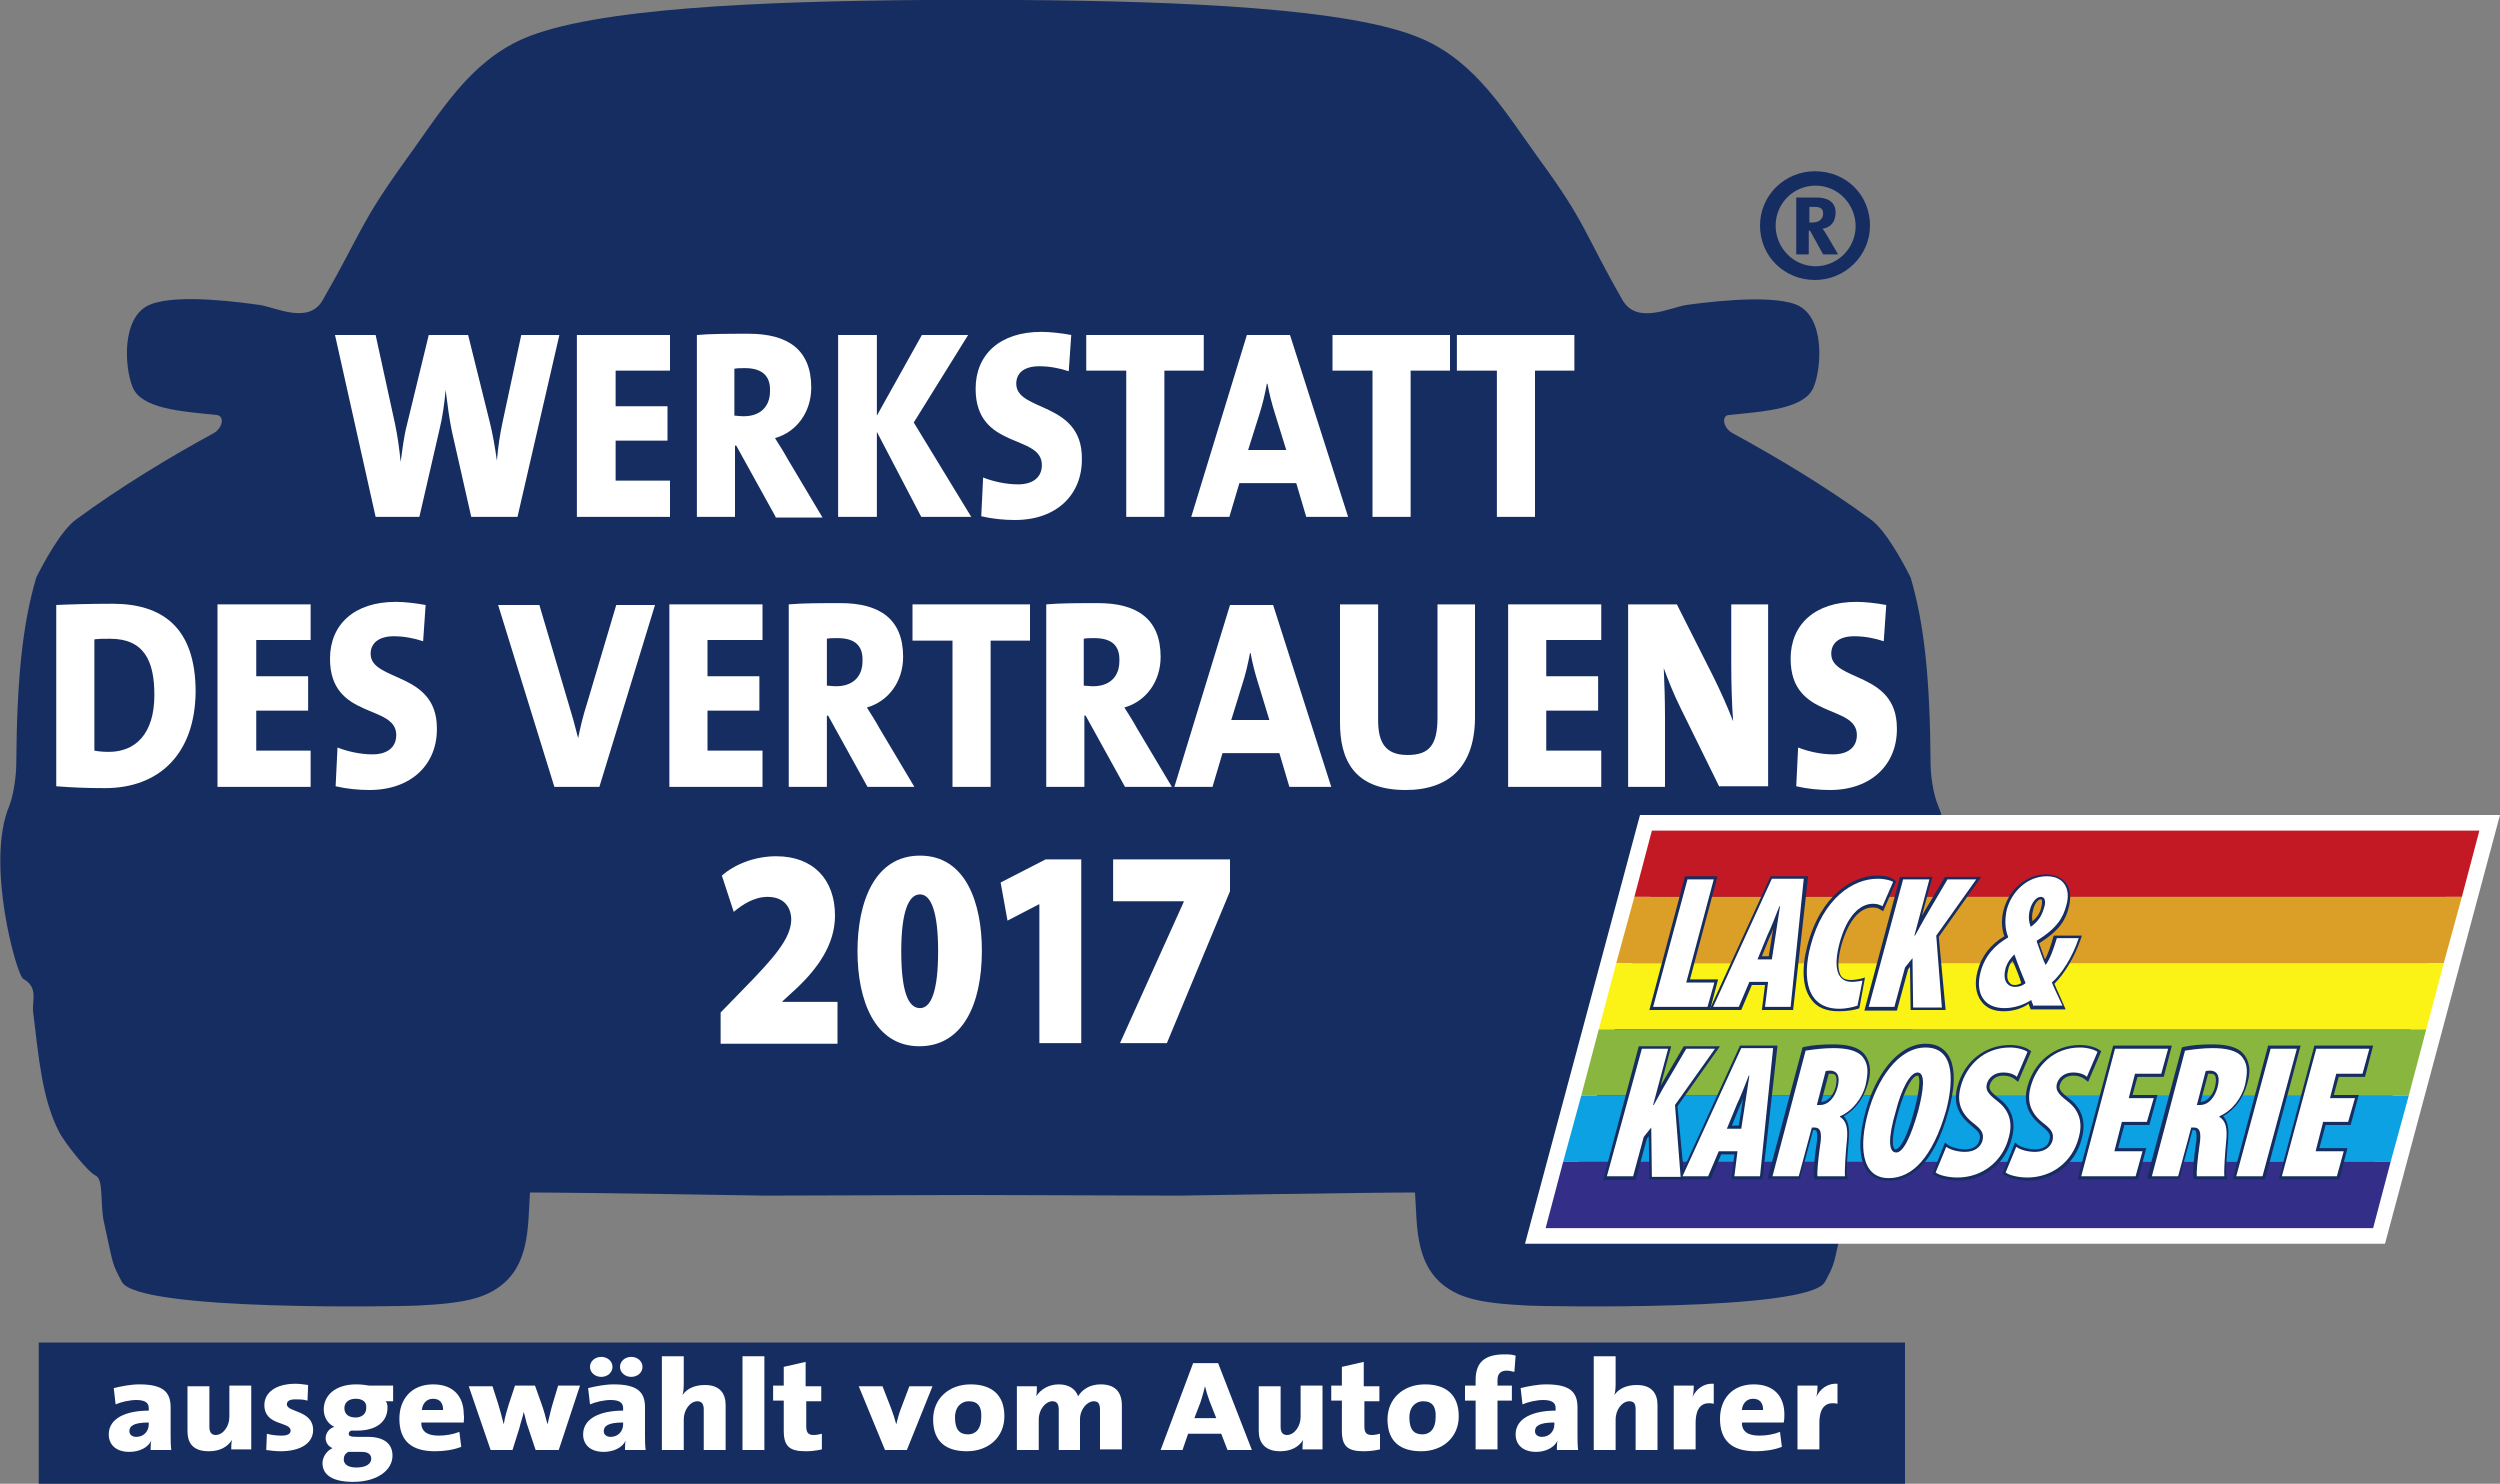 <?xml version="1.0" encoding="utf-8"?>
<!-- Generator: Adobe Illustrator 25.3.1, SVG Export Plug-In . SVG Version: 6.00 Build 0)  -->
<svg version="1.1" id="Ebene_1" xmlns="http://www.w3.org/2000/svg" xmlns:xlink="http://www.w3.org/1999/xlink" x="0px" y="0px"
	 width="40px" height="23.74px" viewBox="0 0 40 23.74" style="enable-background:new 0 0 40 23.74;" xml:space="preserve">
<rect x="0" y="0" width="40" height="23.74" fill="#808080" stroke="none"/>
<style type="text/css">
	.st0{fill:#162D62;}
	.st1{fill:#FFFFFF;}
	.st2{fill:#C31924;}
	.st3{fill:#DB9E27;}
	.st4{fill:#FBF315;}
	.st5{fill:#89B63E;}
	.st6{fill:#0BA1E2;}
	.st7{fill:#332F88;}
</style>
<g>
	<rect x="0.62" y="21.48" class="st0" width="29.86" height="2.26"/>
</g>
<g>
	<g>
		<path class="st0" d="M15.53,0c0.26,0,0.53,0,0.8,0c2.59,0.02,5.3,0.13,6.42,0.62c0.88,0.38,1.35,1.2,1.88,1.93
			c0.76,1.04,0.7,1.15,1.33,2.25c0.23,0.4,0.76,0.12,1.02,0.08c0.22-0.03,1.3-0.18,1.75-0.01c0.47,0.18,0.42,1,0.29,1.32
			c-0.14,0.35-0.76,0.39-1.36,0.45c-0.12,0.01-0.09,0.21,0.06,0.29c0.68,0.37,1.49,0.85,2.21,1.38c0.24,0.17,0.52,0.69,0.64,0.93
			c0.22,0.75,0.31,1.61,0.32,3c0,0.12,0.03,0.44,0.12,0.65c0.39,0.92-0.13,2.72-0.22,2.77c-0.25,0.14-0.14,0.35-0.16,0.53
			c-0.09,0.73-0.14,1.39-0.42,1.93c-0.08,0.15-0.44,0.62-0.59,0.69c-0.13,0.06-0.07,0.43-0.13,0.73c-0.16,0.72-0.12,0.65-0.29,0.97
			c-0.26,0.48-4.56,0.39-4.74,0.38c-0.34-0.02-0.84-0.04-1.16-0.2c-0.68-0.33-0.62-1.06-0.66-1.61c-0.8,0-3.77,0.05-3.77,0.05
			l-3.33-0.01"/>
	</g>
	<g>
		<path class="st0" d="M15.56,0c-0.26,0-0.53,0-0.8,0c-2.58,0.02-5.27,0.13-6.39,0.62C7.5,1,7.03,1.82,6.5,2.55
			C5.75,3.59,5.8,3.69,5.17,4.79C4.95,5.2,4.42,4.92,4.16,4.88C3.94,4.85,2.86,4.69,2.41,4.87c-0.47,0.18-0.42,1-0.29,1.32
			c0.14,0.35,0.76,0.39,1.35,0.45C3.6,6.66,3.56,6.85,3.42,6.93C2.74,7.3,1.94,7.78,1.22,8.31C0.98,8.48,0.7,9,0.58,9.24
			c-0.22,0.75-0.31,1.61-0.32,3c0,0.12-0.03,0.44-0.11,0.65c-0.39,0.92,0.12,2.72,0.22,2.77c0.25,0.14,0.14,0.35,0.16,0.53
			c0.09,0.73,0.14,1.39,0.42,1.93c0.08,0.15,0.44,0.62,0.58,0.69c0.13,0.06,0.07,0.43,0.13,0.73c0.16,0.72,0.12,0.65,0.29,0.97
			c0.26,0.48,4.55,0.39,4.72,0.38c0.34-0.02,0.83-0.04,1.15-0.2c0.68-0.33,0.62-1.06,0.66-1.61c0.8,0,3.76,0.05,3.76,0.05l3.32-0.01
			"/>
	</g>
	<g>
		<path class="st1" d="M8.28,8.27H7.54L7.23,6.9c-0.04-0.19-0.07-0.42-0.1-0.66h0c-0.02,0.22-0.05,0.44-0.1,0.64L6.71,8.27h-0.7
			L5.36,5.36h0.65l0.31,1.42c0.04,0.19,0.07,0.4,0.09,0.61h0c0.03-0.2,0.05-0.4,0.1-0.59l0.35-1.44h0.63l0.35,1.41
			c0.04,0.16,0.08,0.38,0.11,0.6h0C7.97,7.15,8,6.94,8.04,6.76l0.3-1.4h0.61L8.28,8.27z"/>
	</g>
	<g>
		<polygon class="st1" points="9.23,8.27 9.23,5.36 10.72,5.36 10.72,5.93 9.85,5.93 9.85,6.5 10.68,6.5 10.68,7.05 9.85,7.05 
			9.85,7.69 10.72,7.69 10.72,8.27 		"/>
	</g>
	<g>
		<path class="st1" d="M12.41,8.27l-0.63-1.14h-0.02v1.14h-0.61V5.36c0.22-0.02,0.51-0.02,0.83-0.02c0.62,0,1,0.25,1,0.86
			c0,0.39-0.23,0.71-0.58,0.81c0.07,0.11,0.14,0.22,0.2,0.33l0.56,0.94H12.41z M11.92,5.89c-0.06,0-0.13,0-0.17,0.01v0.75
			c0.03,0,0.09,0.01,0.15,0.01c0.26,0,0.42-0.15,0.42-0.4C12.33,6.03,12.21,5.89,11.92,5.89"/>
	</g>
	<g>
		<polygon class="st1" points="14.74,8.27 14.03,6.91 14.03,8.27 13.41,8.27 13.41,5.36 14.03,5.36 14.03,6.65 14.75,5.36 
			15.49,5.36 14.62,6.76 15.54,8.27 		"/>
	</g>
	<g>
		<path class="st1" d="M16.24,8.32c-0.18,0-0.37-0.02-0.54-0.06l0.03-0.62c0.15,0.06,0.36,0.11,0.56,0.11c0.22,0,0.38-0.1,0.38-0.31
			c0-0.5-1.06-0.24-1.06-1.22c0-0.55,0.39-0.91,1.05-0.91c0.14,0,0.32,0.02,0.48,0.05l-0.04,0.58c-0.15-0.05-0.31-0.08-0.47-0.08
			c-0.26,0-0.37,0.12-0.37,0.28c0,0.45,1.05,0.28,1.05,1.19C17.32,7.91,16.91,8.32,16.24,8.32"/>
	</g>
	<g>
		<polygon class="st1" points="18.63,5.93 18.63,8.27 18.02,8.27 18.02,5.93 17.38,5.93 17.38,5.36 19.26,5.36 19.26,5.93 		"/>
	</g>
	<g>
		<path class="st1" d="M20.9,8.27l-0.16-0.54h-0.91l-0.16,0.54h-0.61l0.89-2.91h0.69l0.93,2.91H20.9z M20.4,6.62
			c-0.05-0.16-0.09-0.31-0.12-0.48h-0.01c-0.03,0.16-0.07,0.34-0.13,0.52L19.97,7.2h0.61L20.4,6.62z"/>
	</g>
	<g>
		<polygon class="st1" points="22.57,5.93 22.57,8.27 21.96,8.27 21.96,5.93 21.32,5.93 21.32,5.36 23.2,5.36 23.2,5.93 		"/>
	</g>
	<g>
		<polygon class="st1" points="24.56,5.93 24.56,8.27 23.95,8.27 23.95,5.93 23.31,5.93 23.31,5.36 25.19,5.36 25.19,5.93 		"/>
	</g>
	<g>
		<path class="st1" d="M1.68,12.61c-0.28,0-0.54-0.01-0.78-0.03v-2.9C1.1,9.67,1.44,9.66,1.8,9.66c0.8,0,1.33,0.38,1.33,1.41
			C3.12,12.07,2.54,12.61,1.68,12.61 M1.76,10.22c-0.1,0-0.18,0-0.25,0.01v1.78c0.05,0.01,0.13,0.02,0.23,0.02
			c0.42,0,0.73-0.28,0.73-0.91C2.47,10.58,2.31,10.22,1.76,10.22"/>
	</g>
	<g>
		<polygon class="st1" points="3.48,12.59 3.48,9.67 4.97,9.67 4.97,10.24 4.1,10.24 4.1,10.82 4.93,10.82 4.93,11.37 4.1,11.37 
			4.1,12.01 4.97,12.01 4.97,12.59 		"/>
	</g>
	<g>
		<path class="st1" d="M5.91,12.64c-0.18,0-0.37-0.02-0.54-0.06l0.03-0.62c0.15,0.06,0.36,0.11,0.56,0.11c0.22,0,0.38-0.1,0.38-0.31
			c0-0.5-1.06-0.24-1.06-1.22c0-0.55,0.39-0.91,1.05-0.91c0.14,0,0.32,0.02,0.48,0.05l-0.04,0.58c-0.15-0.05-0.31-0.08-0.47-0.08
			c-0.25,0-0.37,0.12-0.37,0.28c0,0.45,1.06,0.28,1.06,1.19C7,12.22,6.59,12.64,5.91,12.64"/>
	</g>
	<g>
		<path class="st1" d="M9.59,12.59H8.87l-0.9-2.91h0.66l0.47,1.59c0.05,0.16,0.1,0.34,0.15,0.54h0c0.04-0.19,0.07-0.33,0.15-0.58
			l0.46-1.55h0.62L9.59,12.59z"/>
	</g>
	<g>
		<polygon class="st1" points="10.71,12.59 10.71,9.67 12.2,9.67 12.2,10.24 11.32,10.24 11.32,10.82 12.15,10.82 12.15,11.37 
			11.32,11.37 11.32,12.01 12.2,12.01 12.2,12.59 		"/>
	</g>
	<g>
		<path class="st1" d="M13.88,12.59l-0.63-1.14h-0.02v1.14h-0.61V9.67c0.22-0.02,0.51-0.02,0.83-0.02c0.62,0,1,0.25,1,0.86
			c0,0.39-0.23,0.71-0.58,0.81c0.07,0.11,0.14,0.22,0.2,0.33l0.56,0.94H13.88z M13.4,10.21c-0.06,0-0.13,0-0.17,0.01v0.75
			c0.03,0,0.09,0.01,0.15,0.01c0.26,0,0.42-0.15,0.42-0.4C13.81,10.34,13.69,10.21,13.4,10.21"/>
	</g>
	<g>
		<polygon class="st1" points="15.85,10.25 15.85,12.59 15.24,12.59 15.24,10.25 14.6,10.25 14.6,9.67 16.48,9.67 16.48,10.25 		"/>
	</g>
	<g>
		<path class="st1" d="M18,12.59l-0.63-1.14h-0.02v1.14h-0.61V9.67c0.22-0.02,0.51-0.02,0.83-0.02c0.62,0,1,0.25,1,0.86
			c0,0.39-0.23,0.71-0.58,0.81c0.07,0.11,0.14,0.22,0.2,0.33l0.56,0.94H18z M17.51,10.21c-0.06,0-0.13,0-0.17,0.01v0.75
			c0.03,0,0.09,0.01,0.15,0.01c0.26,0,0.42-0.15,0.42-0.4C17.92,10.34,17.8,10.21,17.51,10.21"/>
	</g>
	<g>
		<path class="st1" d="M20.63,12.59l-0.16-0.54h-0.91l-0.16,0.54h-0.61l0.89-2.91h0.69l0.93,2.91H20.63z M20.13,10.93
			c-0.05-0.16-0.09-0.31-0.12-0.48H20c-0.03,0.16-0.07,0.34-0.13,0.52l-0.17,0.55h0.61L20.13,10.93z"/>
	</g>
	<g>
		<path class="st1" d="M22.49,12.64c-0.84,0-1.05-0.5-1.05-1.08V9.67h0.61v1.85c0,0.34,0.1,0.56,0.47,0.56
			c0.35,0,0.48-0.16,0.48-0.6V9.67h0.6v1.77C23.61,12.26,23.19,12.64,22.49,12.64"/>
	</g>
	<g>
		<polygon class="st1" points="24.13,12.59 24.13,9.67 25.62,9.67 25.62,10.24 24.74,10.24 24.74,10.82 25.57,10.82 25.57,11.37 
			24.74,11.37 24.74,12.01 25.62,12.01 25.62,12.59 		"/>
	</g>
	<g>
		<path class="st1" d="M27.51,12.59l-0.62-1.26c-0.11-0.22-0.2-0.45-0.27-0.64c0.01,0.22,0.02,0.51,0.02,0.79v1.11h-0.59V9.67h0.78
			l0.58,1.15c0.12,0.24,0.23,0.49,0.32,0.72c-0.02-0.25-0.03-0.63-0.03-0.91V9.67h0.59v2.91H27.51z"/>
	</g>
	<g>
		<path class="st1" d="M29.28,12.64c-0.18,0-0.37-0.02-0.54-0.06l0.03-0.62c0.15,0.06,0.36,0.11,0.56,0.11
			c0.22,0,0.38-0.1,0.38-0.31c0-0.5-1.06-0.24-1.06-1.22c0-0.55,0.39-0.91,1.05-0.91c0.14,0,0.32,0.02,0.48,0.05l-0.04,0.58
			c-0.15-0.05-0.31-0.08-0.47-0.08c-0.26,0-0.37,0.12-0.37,0.28c0,0.45,1.05,0.28,1.05,1.19C30.36,12.22,29.95,12.64,29.28,12.64"/>
	</g>
	<g>
		<path class="st1" d="M2.41,23.2c0-0.05,0-0.1,0.01-0.15h0c-0.05,0.11-0.19,0.18-0.35,0.18c-0.22,0-0.33-0.12-0.33-0.28
			c0-0.26,0.28-0.38,0.64-0.38v-0.04c0-0.08-0.05-0.13-0.2-0.13c-0.1,0-0.24,0.03-0.33,0.07l-0.03-0.26
			c0.12-0.03,0.27-0.06,0.41-0.06c0.39,0,0.5,0.13,0.5,0.37v0.44c0,0.07,0,0.16,0.01,0.24H2.41z M2.38,22.76
			c-0.25,0-0.31,0.06-0.31,0.14c0,0.05,0.04,0.09,0.11,0.09c0.12,0,0.2-0.09,0.2-0.2V22.76z"/>
	</g>
	<g>
		<path class="st1" d="M3.7,23.2c0-0.04,0-0.11,0.01-0.16h0c-0.07,0.11-0.19,0.18-0.37,0.18C3.08,23.22,3,23.08,3,22.9v-0.72h0.35
			v0.65c0,0.08,0.03,0.13,0.1,0.13c0.12,0,0.22-0.14,0.22-0.29v-0.5h0.35v1.02H3.7z"/>
	</g>
	<g>
		<path class="st1" d="M4.49,23.22c-0.08,0-0.16-0.01-0.23-0.02l0.01-0.26c0.07,0.02,0.15,0.03,0.24,0.03
			c0.09,0,0.14-0.03,0.14-0.08c0-0.15-0.42-0.07-0.42-0.41c0-0.19,0.17-0.34,0.5-0.34c0.06,0,0.13,0.01,0.2,0.02l-0.01,0.25
			c-0.06-0.02-0.13-0.02-0.2-0.02c-0.09,0-0.13,0.03-0.13,0.08c0,0.13,0.42,0.09,0.42,0.41C5.01,23.09,4.81,23.22,4.49,23.22"/>
	</g>
	<g>
		<path class="st1" d="M5.65,23.71c-0.31,0-0.49-0.1-0.49-0.3c0-0.1,0.07-0.2,0.16-0.24c-0.07-0.03-0.11-0.09-0.11-0.16
			c0-0.08,0.06-0.16,0.14-0.18c-0.11-0.05-0.17-0.16-0.17-0.28c0-0.22,0.18-0.4,0.52-0.4c0.08,0,0.15,0.01,0.21,0.02h0.38v0.25H6.17
			c0.02,0.02,0.03,0.05,0.03,0.1c0,0.23-0.18,0.37-0.49,0.37c-0.03,0-0.07,0-0.09,0c-0.03,0.01-0.04,0.03-0.04,0.05
			c0,0.04,0.03,0.05,0.16,0.05h0.15c0.24,0,0.39,0.1,0.39,0.3C6.28,23.52,6.04,23.71,5.65,23.71 M5.79,23.23H5.61
			c-0.01,0-0.03,0-0.04,0C5.52,23.26,5.5,23.3,5.5,23.35c0,0.08,0.07,0.13,0.2,0.13c0.16,0,0.24-0.06,0.24-0.14
			C5.94,23.28,5.9,23.23,5.79,23.23 M5.69,22.38c-0.11,0-0.18,0.06-0.18,0.15c0,0.09,0.06,0.15,0.18,0.15c0.1,0,0.17-0.06,0.17-0.15
			C5.87,22.43,5.8,22.38,5.69,22.38"/>
	</g>
	<g>
		<path class="st1" d="M7.42,22.76H6.74c0,0.14,0.09,0.21,0.28,0.21c0.11,0,0.23-0.02,0.33-0.06l0.03,0.24
			c-0.13,0.05-0.28,0.07-0.42,0.07c-0.37,0-0.57-0.16-0.57-0.52c0-0.31,0.19-0.55,0.54-0.55c0.34,0,0.49,0.21,0.49,0.48
			C7.43,22.67,7.42,22.71,7.42,22.76 M6.93,22.38c-0.1,0-0.17,0.07-0.18,0.18h0.34C7.09,22.44,7.03,22.38,6.93,22.38"/>
	</g>
	<g>
		<path class="st1" d="M8.94,23.2H8.57l-0.12-0.36c-0.03-0.07-0.04-0.15-0.07-0.25h0c-0.02,0.1-0.05,0.17-0.07,0.26L8.2,23.2H7.85
			L7.5,22.18h0.38l0.09,0.28c0.03,0.1,0.06,0.21,0.09,0.33h0c0.02-0.13,0.05-0.22,0.08-0.32l0.1-0.3h0.32l0.1,0.28
			c0.04,0.11,0.07,0.22,0.1,0.34h0c0.03-0.12,0.05-0.22,0.08-0.32l0.09-0.3h0.35L8.94,23.2z"/>
	</g>
	<g>
		<path class="st1" d="M10,23.2c0-0.05,0-0.1,0.01-0.15h0c-0.05,0.11-0.19,0.18-0.35,0.18c-0.22,0-0.33-0.12-0.33-0.28
			c0-0.26,0.28-0.38,0.64-0.38v-0.04c0-0.08-0.05-0.13-0.2-0.13c-0.1,0-0.24,0.03-0.33,0.07l-0.03-0.26
			c0.12-0.03,0.27-0.06,0.41-0.06c0.39,0,0.5,0.13,0.5,0.37v0.44c0,0.07,0,0.16,0.01,0.24H10z M9.62,22.03
			c-0.1,0-0.18-0.07-0.18-0.16c0-0.09,0.08-0.16,0.18-0.16c0.1,0,0.18,0.07,0.18,0.16C9.8,21.96,9.72,22.03,9.62,22.03 M9.97,22.76
			c-0.25,0-0.31,0.06-0.31,0.14c0,0.05,0.04,0.09,0.11,0.09c0.12,0,0.2-0.09,0.2-0.2V22.76z M10.1,22.03c-0.1,0-0.18-0.07-0.18-0.16
			c0-0.09,0.08-0.16,0.18-0.16c0.1,0,0.18,0.07,0.18,0.16C10.28,21.96,10.2,22.03,10.1,22.03"/>
	</g>
	<g>
		<path class="st1" d="M11.26,23.2v-0.65c0-0.08-0.03-0.13-0.1-0.13c-0.12,0-0.22,0.14-0.22,0.29v0.49h-0.35v-1.5h0.35v0.41
			c0,0.06,0,0.15-0.02,0.21h0c0.07-0.1,0.19-0.16,0.36-0.16c0.25,0,0.33,0.15,0.33,0.32v0.72H11.26z"/>
	</g>
	<g>
		<rect x="11.88" y="21.7" class="st1" width="0.35" height="1.5"/>
	</g>
	<g>
		<path class="st1" d="M12.89,23.22c-0.26,0-0.35-0.08-0.35-0.33v-0.48h-0.17v-0.24h0.17v-0.3l0.35-0.08v0.39h0.25v0.24H12.9v0.4
			c0,0.1,0.03,0.14,0.12,0.14c0.04,0,0.09-0.01,0.13-0.02v0.25C13.06,23.21,12.98,23.22,12.89,23.22"/>
	</g>
	<g>
		<path class="st1" d="M14.51,23.2h-0.35l-0.42-1.02h0.38l0.14,0.36c0.03,0.08,0.06,0.17,0.08,0.25h0c0.02-0.08,0.04-0.16,0.07-0.24
			l0.14-0.37h0.37L14.51,23.2z"/>
	</g>
	<g>
		<path class="st1" d="M15.47,23.22c-0.33,0-0.54-0.15-0.54-0.51c0-0.33,0.25-0.56,0.6-0.56c0.34,0,0.54,0.17,0.54,0.51
			C16.07,23,15.81,23.22,15.47,23.22 M15.5,22.42c-0.11,0-0.22,0.08-0.22,0.26c0,0.19,0.07,0.27,0.21,0.27
			c0.12,0,0.21-0.09,0.21-0.27C15.71,22.51,15.65,22.42,15.5,22.42"/>
	</g>
	<g>
		<path class="st1" d="M17.6,23.2v-0.64c0-0.09-0.02-0.14-0.1-0.14c-0.1,0-0.22,0.12-0.22,0.29v0.49h-0.34v-0.64
			c0-0.08-0.02-0.14-0.1-0.14c-0.11,0-0.22,0.13-0.22,0.29v0.49h-0.35v-1.02h0.32c0,0.04,0,0.11-0.01,0.16h0
			c0.07-0.11,0.2-0.19,0.36-0.19c0.17,0,0.27,0.08,0.31,0.19c0.06-0.1,0.18-0.19,0.36-0.19c0.22,0,0.34,0.11,0.34,0.34v0.7H17.6z"/>
	</g>
	<g>
		<path class="st1" d="M19.64,23.2l-0.1-0.26h-0.53l-0.09,0.26h-0.35l0.52-1.39h0.4l0.54,1.39H19.64z M19.35,22.41
			c-0.03-0.08-0.05-0.15-0.07-0.23h0c-0.02,0.08-0.04,0.16-0.07,0.25l-0.1,0.26h0.35L19.35,22.41z"/>
	</g>
	<g>
		<path class="st1" d="M20.84,23.2c0-0.04,0-0.11,0.01-0.16h0c-0.07,0.11-0.19,0.18-0.37,0.18c-0.25,0-0.34-0.15-0.34-0.32v-0.72
			h0.35v0.65c0,0.08,0.03,0.13,0.1,0.13c0.12,0,0.22-0.14,0.22-0.29v-0.5h0.35v1.02H20.84z"/>
	</g>
	<g>
		<path class="st1" d="M21.82,23.22c-0.26,0-0.35-0.08-0.35-0.33v-0.48h-0.17v-0.24h0.17v-0.3l0.35-0.08v0.39h0.25v0.24h-0.24v0.4
			c0,0.1,0.03,0.14,0.12,0.14c0.04,0,0.09-0.01,0.13-0.02v0.25C21.99,23.21,21.91,23.22,21.82,23.22"/>
	</g>
	<g>
		<path class="st1" d="M22.74,23.22c-0.33,0-0.54-0.15-0.54-0.51c0-0.33,0.25-0.56,0.6-0.56c0.34,0,0.54,0.17,0.54,0.51
			C23.34,23,23.08,23.22,22.74,23.22 M22.77,22.42c-0.11,0-0.22,0.08-0.22,0.26c0,0.19,0.07,0.27,0.21,0.27
			c0.12,0,0.21-0.09,0.21-0.27C22.98,22.51,22.92,22.42,22.77,22.42"/>
	</g>
	<g>
		<path class="st1" d="M24.23,21.95c-0.04-0.01-0.09-0.02-0.12-0.02c-0.1,0-0.15,0.05-0.15,0.15v0.09h0.23v0.24h-0.23v0.78h-0.35
			v-0.78h-0.17v-0.24h0.17v-0.09c0-0.27,0.13-0.41,0.46-0.41c0.06,0,0.12,0,0.18,0.02L24.23,21.95z"/>
	</g>
	<g>
		<path class="st1" d="M24.91,23.2c0-0.05,0-0.1,0.01-0.15h0c-0.05,0.11-0.19,0.18-0.34,0.18c-0.22,0-0.33-0.12-0.33-0.28
			c0-0.26,0.28-0.38,0.64-0.38v-0.04c0-0.08-0.05-0.13-0.2-0.13c-0.1,0-0.24,0.03-0.33,0.07l-0.03-0.26
			c0.12-0.03,0.27-0.06,0.41-0.06c0.39,0,0.5,0.13,0.5,0.37v0.44c0,0.07,0,0.16,0.01,0.24H24.91z M24.87,22.76
			c-0.25,0-0.31,0.06-0.31,0.14c0,0.05,0.04,0.09,0.11,0.09c0.12,0,0.2-0.09,0.2-0.2V22.76z"/>
	</g>
	<g>
		<path class="st1" d="M26.17,23.2v-0.65c0-0.08-0.02-0.13-0.1-0.13c-0.12,0-0.22,0.14-0.22,0.29v0.49h-0.35v-1.5h0.35v0.41
			c0,0.06,0,0.15-0.02,0.21h0c0.07-0.1,0.19-0.16,0.36-0.16c0.25,0,0.33,0.15,0.33,0.32v0.72H26.17z"/>
	</g>
	<g>
		<path class="st1" d="M27.42,22.46c-0.19-0.04-0.29,0.06-0.29,0.31v0.42h-0.35v-1.02h0.32c0,0.04,0,0.12-0.02,0.18h0
			c0.06-0.12,0.17-0.22,0.34-0.21L27.42,22.46z"/>
	</g>
	<g>
		<path class="st1" d="M28.54,22.76h-0.67c0,0.14,0.09,0.21,0.28,0.21c0.11,0,0.23-0.02,0.33-0.06l0.03,0.24
			c-0.13,0.05-0.28,0.07-0.42,0.07c-0.37,0-0.57-0.16-0.57-0.52c0-0.31,0.19-0.55,0.54-0.55c0.34,0,0.49,0.21,0.49,0.48
			C28.55,22.67,28.55,22.71,28.54,22.76 M28.05,22.38c-0.1,0-0.17,0.07-0.18,0.18h0.34C28.21,22.44,28.15,22.38,28.05,22.38"/>
	</g>
	<g>
		<path class="st1" d="M29.4,22.46c-0.19-0.04-0.29,0.06-0.29,0.31v0.42h-0.35v-1.02h0.32c0,0.04,0,0.12-0.02,0.18h0
			c0.06-0.12,0.17-0.22,0.34-0.21L29.4,22.46z"/>
	</g>
	<g>
		<path class="st0" d="M29.92,3.61c0,0.48-0.4,0.87-0.88,0.87c-0.49,0-0.88-0.38-0.88-0.87c0-0.48,0.39-0.87,0.88-0.87
			C29.54,2.74,29.92,3.12,29.92,3.61 M28.41,3.61c0,0.35,0.28,0.65,0.64,0.65c0.35,0,0.64-0.29,0.64-0.64
			c0-0.35-0.28-0.65-0.64-0.65C28.69,2.97,28.41,3.26,28.41,3.61 M29.17,4.07l-0.21-0.38h-0.02v0.38h-0.2V3.16h0.32
			c0.22,0,0.31,0.1,0.31,0.24c0,0.15-0.08,0.24-0.21,0.26c0.02,0.02,0.05,0.07,0.08,0.12l0.17,0.29H29.17z M29.03,3.31h-0.08v0.25
			H29c0.12,0,0.17-0.07,0.17-0.14C29.17,3.34,29.13,3.31,29.03,3.31"/>
	</g>
	<g>
		<path class="st1" d="M11.53,16.69V16.2l0.35-0.36c0.51-0.52,0.77-0.82,0.78-1.12c0-0.21-0.12-0.37-0.38-0.37
			c-0.21,0-0.4,0.12-0.54,0.24l-0.19-0.58c0.19-0.17,0.51-0.31,0.87-0.31c0.59,0,0.94,0.37,0.94,0.95c0,0.47-0.29,0.85-0.59,1.14
			l-0.25,0.23v0.01h0.88v0.67H11.53z"/>
	</g>
	<g>
		<path class="st1" d="M14.71,16.74c-0.72,0-0.99-0.74-0.99-1.52c0-0.8,0.28-1.53,1-1.53c0.74,0,0.99,0.77,0.99,1.52
			C15.71,16.09,15.39,16.74,14.71,16.74L14.71,16.74z M14.72,16.13c0.18,0,0.29-0.28,0.29-0.91c0-0.62-0.11-0.91-0.29-0.91
			c-0.18,0-0.3,0.27-0.3,0.91C14.42,15.86,14.53,16.13,14.72,16.13L14.72,16.13z"/>
	</g>
	<g>
		<polygon class="st1" points="16.63,14.47 16.62,14.47 16.12,14.73 16.01,14.12 16.73,13.75 17.3,13.75 17.3,16.69 16.63,16.69 		
			"/>
	</g>
	<g>
		<polygon class="st1" points="19.68,13.75 19.68,14.26 18.67,16.69 17.92,16.69 18.94,14.43 18.94,14.42 17.81,14.42 17.81,13.75 
					"/>
	</g>
	<g>
		<path class="st1" d="M24.4,19.9l1.84-6.86H40l-1.84,6.86L24.4,19.9z M26.62,13.54l-1.57,5.86l12.73,0l1.57-5.85H26.62z"/>
	</g>
	<g>
		<polygon class="st2" points="26.43,13.29 26.15,14.35 39.39,14.35 39.67,13.29 		"/>
	</g>
	<g>
		<polygon class="st3" points="26.15,14.35 25.86,15.41 39.1,15.41 39.39,14.35 		"/>
	</g>
	<g>
		<polygon class="st4" points="25.86,15.41 25.58,16.47 38.82,16.47 39.1,15.41 		"/>
	</g>
	<g>
		<polygon class="st5" points="25.58,16.47 25.3,17.53 38.54,17.53 38.82,16.47 		"/>
	</g>
	<g>
		<polygon class="st6" points="25.3,17.53 25.01,18.59 38.25,18.59 38.54,17.53 		"/>
	</g>
	<g>
		<polygon class="st7" points="25.01,18.59 24.73,19.65 37.97,19.65 38.25,18.59 		"/>
	</g>
	<g>
		<path class="st0" d="M27.36,16.16h-0.97l0.57-2.14h0.52l-0.44,1.65h0.45L27.36,16.16z M26.51,16.07h0.78l0.08-0.3h-0.45l0.44-1.65
			h-0.33L26.51,16.07z"/>
	</g>
	<g>
		<path class="st0" d="M28.69,16.16h-0.5l0.05-0.4h-0.21l-0.17,0.4h-0.51l0.98-2.14h0.6L28.69,16.16z M28.29,16.07h0.32l0.2-1.95
			h-0.43l-0.9,1.95h0.31l0.17-0.4h0.38L28.29,16.07z M28.39,15.39h-0.33l0.19-0.45c0.02-0.05,0.05-0.13,0.09-0.22
			c0.04-0.09,0.07-0.18,0.1-0.25l0.01-0.03h0.08l0,0.05c-0.01,0.09-0.03,0.21-0.05,0.32L28.39,15.39z M28.19,15.3h0.11l0.07-0.44
			c-0.02,0.05-0.03,0.09-0.05,0.12L28.19,15.3z"/>
	</g>
	<g>
		<path class="st0" d="M29.42,16.18c-0.2,0-0.35-0.06-0.44-0.19c-0.14-0.18-0.16-0.49-0.06-0.87c0.22-0.82,0.74-1.11,1.11-1.11
			c0.15,0,0.24,0.03,0.28,0.07l0.03,0.02l-0.21,0.48l-0.05-0.03c-0.03-0.02-0.06-0.03-0.12-0.03c-0.21,0-0.39,0.22-0.5,0.61
			c-0.08,0.3-0.04,0.43,0,0.49c0.03,0.04,0.08,0.06,0.15,0.06c0.05,0,0.12-0.01,0.16-0.02l0.07-0.02l-0.09,0.49l-0.02,0.01
			C29.67,16.16,29.55,16.18,29.42,16.18z M30.03,14.1c-0.37,0-0.83,0.32-1.02,1.04c-0.09,0.35-0.08,0.63,0.04,0.79
			c0.08,0.1,0.2,0.16,0.37,0.16c0.11,0,0.2-0.02,0.25-0.03l0.05-0.3c-0.04,0.01-0.08,0.01-0.11,0.01c-0.1,0-0.17-0.03-0.22-0.1
			c-0.08-0.11-0.09-0.3-0.02-0.57c0.12-0.43,0.33-0.68,0.59-0.68c0.05,0,0.09,0.01,0.12,0.02l0.13-0.31
			C30.19,14.11,30.13,14.1,30.03,14.1z"/>
	</g>
	<g>
		<path class="st0" d="M31.13,16.16h-0.56l-0.01-0.69l-0.03,0.04l-0.18,0.66h-0.52l0.57-2.14h0.52l-0.17,0.62l0.37-0.62h0.58
			l-0.68,0.96L31.13,16.16z M30.66,16.07h0.37l-0.09-1.11l0.59-0.84h-0.35l-0.36,0.6c-0.05,0.08-0.09,0.15-0.13,0.22l-0.04,0.07
			h-0.1l0.24-0.9h-0.32l-0.52,1.95h0.32l0.17-0.61l0.2-0.27L30.66,16.07z"/>
	</g>
	<g>
		<path class="st0" d="M32.06,16.18c-0.16,0-0.28-0.05-0.36-0.16c-0.09-0.12-0.11-0.29-0.06-0.48c0.06-0.24,0.21-0.43,0.43-0.56
			c-0.06-0.16-0.04-0.32-0.01-0.43c0.09-0.33,0.37-0.56,0.68-0.56c0.13,0,0.24,0.05,0.31,0.13c0.08,0.1,0.09,0.24,0.05,0.4
			c-0.05,0.2-0.15,0.37-0.47,0.57l0,0.01c0.03,0.08,0.06,0.18,0.09,0.25c0.05-0.09,0.09-0.21,0.13-0.35l0.01-0.03h0.45l-0.02,0.06
			c-0.1,0.29-0.26,0.55-0.42,0.71c0.04,0.1,0.1,0.22,0.15,0.34l0.03,0.07h-0.56l-0.01-0.03c-0.01-0.02-0.02-0.04-0.02-0.06
			C32.35,16.14,32.2,16.18,32.06,16.18z M32.75,14.09c-0.27,0-0.52,0.2-0.59,0.49c-0.03,0.1-0.05,0.26,0.02,0.41L32.18,15
			l-0.01,0.03l-0.02,0.02c-0.22,0.12-0.36,0.29-0.42,0.52c-0.04,0.16-0.03,0.31,0.04,0.4c0.06,0.08,0.16,0.12,0.29,0.12
			c0.14,0,0.29-0.05,0.41-0.13l0.05-0.03l0.02,0.06c0.01,0.03,0.02,0.05,0.03,0.08h0.35c-0.05-0.1-0.09-0.21-0.13-0.29l-0.02-0.05
			l0.03-0.02c0.15-0.13,0.3-0.37,0.4-0.63h-0.25c-0.05,0.17-0.1,0.31-0.18,0.41l-0.04,0.05l-0.03-0.06
			c-0.03-0.04-0.07-0.18-0.13-0.34l-0.02-0.05l0.01-0.05l0.02-0.01c0.34-0.21,0.41-0.38,0.45-0.53c0.03-0.13,0.02-0.24-0.03-0.32
			C32.93,14.12,32.85,14.09,32.75,14.09z M32.23,15.84L32.23,15.84c-0.07,0-0.12-0.03-0.16-0.07c-0.05-0.07-0.06-0.17-0.03-0.28
			c0.03-0.13,0.11-0.21,0.15-0.24l0.05-0.05l0.02,0.06c0.05,0.14,0.14,0.36,0.18,0.45l0.02,0.03l-0.03,0.02
			C32.37,15.82,32.31,15.84,32.23,15.84z M32.2,15.37c-0.03,0.04-0.06,0.08-0.07,0.15c-0.02,0.08-0.02,0.16,0.02,0.2
			c0.02,0.03,0.05,0.04,0.08,0.04h0c0.04,0,0.08-0.01,0.11-0.03C32.31,15.63,32.26,15.5,32.2,15.37z M32.47,14.9l-0.02-0.06
			c-0.04-0.11-0.04-0.19-0.01-0.3c0.04-0.14,0.12-0.24,0.21-0.24h0c0.05,0,0.07,0.02,0.09,0.04c0.03,0.04,0.04,0.11,0.01,0.21
			c-0.03,0.13-0.11,0.23-0.23,0.31L32.47,14.9z M32.65,14.39c-0.04,0-0.1,0.07-0.12,0.17c-0.02,0.07-0.02,0.12-0.01,0.18
			c0.07-0.06,0.12-0.13,0.14-0.22c0.02-0.08,0.01-0.12,0.01-0.13C32.66,14.4,32.66,14.39,32.65,14.39L32.65,14.39z"/>
	</g>
	<g>
		<polygon class="st1" points="27,14.07 27.42,14.07 26.98,15.72 27.43,15.72 27.32,16.11 26.45,16.11 		"/>
	</g>
	<g>
		<path class="st1" d="M27.99,15.71l-0.17,0.4h-0.41l0.94-2.05h0.51l-0.21,2.05h-0.41l0.05-0.4H27.99z M28.35,15.35l0.06-0.39
			c0.02-0.12,0.05-0.34,0.07-0.46h-0.01c-0.05,0.13-0.14,0.36-0.19,0.46l-0.16,0.39H28.35z"/>
	</g>
	<g>
		<path class="st1" d="M29.72,16.09c-0.06,0.02-0.17,0.05-0.29,0.05c-0.52,0-0.6-0.48-0.46-1.01c0.2-0.76,0.68-1.07,1.07-1.07
			c0.13,0,0.22,0.03,0.25,0.05l-0.17,0.39c-0.04-0.02-0.08-0.04-0.15-0.04c-0.21,0-0.42,0.19-0.54,0.64
			c-0.11,0.43-0.01,0.61,0.2,0.61c0.05,0,0.12-0.01,0.17-0.02L29.72,16.09z"/>
	</g>
	<g>
		<path class="st1" d="M30.45,14.07h0.42l-0.24,0.9h0.01c0.05-0.09,0.1-0.18,0.15-0.27l0.37-0.63h0.46l-0.64,0.9l0.09,1.15h-0.46
			l-0.01-0.79l-0.12,0.15l-0.17,0.63H29.9L30.45,14.07z"/>
	</g>
	<g>
		<path class="st1" d="M32.54,16.11c-0.01-0.04-0.03-0.07-0.04-0.11c-0.12,0.08-0.28,0.13-0.43,0.13c-0.33,0-0.47-0.24-0.38-0.58
			c0.07-0.26,0.23-0.43,0.44-0.55l0-0.01c-0.06-0.15-0.05-0.31-0.02-0.44c0.08-0.29,0.33-0.53,0.64-0.53c0.27,0,0.39,0.2,0.31,0.47
			c-0.05,0.18-0.13,0.35-0.47,0.56l0,0.02c0.05,0.14,0.11,0.32,0.14,0.37c0.08-0.11,0.13-0.27,0.18-0.43h0.35
			c-0.1,0.3-0.27,0.57-0.43,0.71c0.04,0.1,0.11,0.24,0.17,0.37H32.54z M32.24,15.79c0.07,0,0.12-0.02,0.17-0.06
			c-0.04-0.09-0.12-0.29-0.18-0.46c-0.05,0.05-0.11,0.12-0.14,0.22C32.04,15.66,32.1,15.79,32.24,15.79L32.24,15.79z M32.65,14.35
			c-0.07,0-0.14,0.09-0.17,0.2c-0.03,0.11-0.02,0.19,0.01,0.28c0.13-0.09,0.18-0.19,0.21-0.29C32.73,14.46,32.74,14.35,32.65,14.35
			L32.65,14.35z"/>
	</g>
	<g>
		<path class="st0" d="M26.95,18.87h-0.56l-0.01-0.69l-0.03,0.04l-0.18,0.66h-0.52l0.57-2.14h0.52l-0.17,0.63l0.37-0.63h0.58
			l-0.68,0.96L26.95,18.87z M26.49,18.78h0.37l-0.09-1.11l0.59-0.84h-0.35l-0.36,0.6c-0.05,0.08-0.09,0.15-0.13,0.22l-0.04,0.07
			h-0.1l0.24-0.9h-0.32l-0.52,1.95h0.32l0.17-0.61l0.2-0.27L26.49,18.78z"/>
	</g>
	<g>
		<path class="st0" d="M28.2,18.87h-0.5l0.05-0.4h-0.21l-0.17,0.4h-0.51l0.98-2.14h0.6L28.2,18.87z M27.8,18.78h0.32l0.2-1.95h-0.43
			l-0.9,1.95h0.31l0.17-0.4h0.38L27.8,18.78z M27.9,18.1h-0.33l0.19-0.45c0.02-0.05,0.05-0.13,0.09-0.22
			c0.04-0.09,0.07-0.18,0.1-0.25l0.01-0.03h0.08l0,0.05c-0.01,0.09-0.03,0.22-0.05,0.33L27.9,18.1z M27.71,18.01h0.11l0.07-0.44
			c-0.02,0.05-0.03,0.09-0.05,0.12L27.71,18.01z"/>
	</g>
	<g>
		<path class="st0" d="M29.57,18.87h-0.54l-0.01-0.04c-0.01-0.06,0.01-0.28,0.04-0.5c0.03-0.16,0.01-0.22,0-0.24
			c0,0-0.01-0.01-0.04-0.01h-0.01l-0.21,0.78h-0.52l0.56-2.1l0.03-0.01c0.14-0.03,0.3-0.04,0.45-0.04c0.18,0,0.41,0.02,0.52,0.17
			c0.11,0.15,0.09,0.32,0.04,0.48c-0.06,0.21-0.2,0.4-0.38,0.5c0.09,0.09,0.09,0.24,0.08,0.38c-0.02,0.23-0.04,0.49-0.03,0.56
			L29.57,18.87z M29.11,18.78h0.35c0-0.16,0.03-0.49,0.03-0.53c0.02-0.19-0.01-0.29-0.09-0.34l-0.03-0.02l0.01-0.06l0.02-0.02
			c0.22-0.1,0.34-0.31,0.39-0.47c0.05-0.19,0.04-0.3-0.03-0.4c-0.07-0.09-0.21-0.14-0.45-0.14c-0.13,0-0.28,0.01-0.4,0.03
			l-0.52,1.93h0.32l0.21-0.78h0.08c0.05,0,0.09,0.01,0.11,0.04c0.04,0.05,0.05,0.14,0.02,0.31C29.13,18.52,29.11,18.69,29.11,18.78z
			 M29.13,17.72h-0.12l0.16-0.61l0.02-0.01c0.03-0.01,0.07-0.02,0.1-0.02c0.08,0,0.12,0.04,0.14,0.07c0.04,0.06,0.05,0.14,0.02,0.26
			C29.4,17.6,29.28,17.72,29.13,17.72z M29.26,17.18l-0.12,0.45c0.11,0,0.2-0.12,0.23-0.24c0.02-0.08,0.02-0.15,0-0.18
			c-0.01-0.02-0.03-0.03-0.07-0.03C29.28,17.18,29.27,17.18,29.26,17.18z"/>
	</g>
	<g>
		<path class="st0" d="M30.22,18.89L30.22,18.89c-0.15,0-0.27-0.05-0.34-0.15c-0.19-0.24-0.1-0.71-0.03-0.96
			c0.14-0.54,0.5-1.08,0.96-1.08c0.15,0,0.26,0.05,0.34,0.15c0.18,0.23,0.1,0.67,0.03,0.91C30.93,18.7,30.52,18.89,30.22,18.89z
			 M30.8,16.8c-0.42,0-0.74,0.51-0.87,1.01c-0.11,0.4-0.1,0.72,0.02,0.88c0.06,0.08,0.15,0.12,0.27,0.12h0
			c0.38,0,0.68-0.37,0.87-1.06c0.05-0.18,0.14-0.62-0.02-0.83C31.01,16.84,30.92,16.8,30.8,16.8z M30.34,18.49L30.34,18.49
			c-0.04,0-0.08-0.02-0.1-0.05c-0.07-0.09-0.05-0.31,0.04-0.66c0.05-0.2,0.19-0.66,0.4-0.66c0.04,0,0.07,0.02,0.09,0.05
			c0.04,0.05,0.08,0.18-0.04,0.63C30.56,18.41,30.43,18.49,30.34,18.49z M30.68,17.21c-0.08,0-0.2,0.2-0.31,0.59
			c-0.1,0.36-0.1,0.53-0.06,0.58c0.01,0.01,0.01,0.01,0.02,0.01h0c0.02,0,0.14-0.03,0.3-0.63c0.11-0.42,0.08-0.53,0.06-0.55
			C30.69,17.21,30.69,17.21,30.68,17.21z"/>
	</g>
	<g>
		<path class="st0" d="M31.33,18.89c-0.15,0-0.31-0.04-0.38-0.09l-0.03-0.02l0.2-0.5l0.05,0.04c0.06,0.04,0.17,0.07,0.27,0.07
			c0.12,0,0.21-0.05,0.23-0.15c0.03-0.09-0.01-0.13-0.14-0.24c-0.21-0.17-0.28-0.37-0.21-0.62c0.11-0.4,0.44-0.66,0.84-0.66
			c0.14,0,0.26,0.04,0.31,0.08l0.03,0.02l-0.21,0.49l-0.05-0.04c-0.05-0.04-0.11-0.06-0.19-0.06c-0.13,0-0.19,0.08-0.21,0.14
			c-0.02,0.06-0.02,0.1,0.15,0.23c0.2,0.15,0.27,0.37,0.2,0.63C32.09,18.62,31.74,18.89,31.33,18.89z M31.04,18.74
			c0.06,0.03,0.17,0.05,0.29,0.05c0.37,0,0.68-0.24,0.77-0.61c0.06-0.23,0.01-0.41-0.17-0.53c-0.18-0.13-0.22-0.21-0.19-0.33
			c0.03-0.13,0.15-0.21,0.3-0.21c0.08,0,0.14,0.02,0.2,0.05l0.13-0.31c-0.05-0.02-0.13-0.05-0.23-0.05c-0.43,0-0.67,0.31-0.75,0.59
			c-0.06,0.21,0,0.38,0.18,0.53c0.12,0.1,0.22,0.18,0.18,0.34c-0.04,0.14-0.16,0.22-0.32,0.22c-0.08,0-0.19-0.02-0.28-0.06
			L31.04,18.74z"/>
	</g>
	<g>
		<path class="st0" d="M32.45,18.89c-0.15,0-0.31-0.04-0.38-0.09l-0.03-0.02l0.2-0.5l0.05,0.04c0.06,0.04,0.17,0.07,0.27,0.07
			c0.12,0,0.21-0.05,0.23-0.15c0.03-0.09-0.01-0.13-0.14-0.24c-0.21-0.17-0.28-0.37-0.21-0.62c0.11-0.4,0.44-0.66,0.84-0.66
			c0.14,0,0.26,0.04,0.31,0.08l0.03,0.02l-0.21,0.49l-0.05-0.04c-0.05-0.04-0.11-0.06-0.19-0.06c-0.13,0-0.19,0.08-0.21,0.14
			c-0.02,0.06-0.02,0.1,0.15,0.23c0.2,0.15,0.27,0.37,0.2,0.63C33.21,18.62,32.86,18.89,32.45,18.89z M32.16,18.74
			c0.06,0.03,0.17,0.05,0.29,0.05c0.37,0,0.68-0.24,0.77-0.61c0.06-0.23,0.01-0.41-0.17-0.53c-0.18-0.13-0.22-0.21-0.19-0.33
			c0.03-0.13,0.15-0.21,0.3-0.21c0.08,0,0.14,0.02,0.2,0.05l0.13-0.31c-0.05-0.02-0.13-0.05-0.23-0.05c-0.43,0-0.67,0.31-0.75,0.59
			c-0.06,0.21,0,0.38,0.18,0.53c0.12,0.1,0.22,0.18,0.18,0.34c-0.04,0.14-0.16,0.22-0.32,0.22c-0.08,0-0.19-0.02-0.28-0.06
			L32.16,18.74z"/>
	</g>
	<g>
		<path class="st0" d="M34.21,18.87h-0.97l0.57-2.14h0.94l-0.13,0.5h-0.42l-0.08,0.29h0.4L34.39,18h-0.4l-0.1,0.37h0.45L34.21,18.87
			z M33.36,18.78h0.78l0.08-0.31h-0.45l0.15-0.55h0.4l0.08-0.3H34l0.13-0.48h0.42l0.08-0.31h-0.75L33.36,18.78z"/>
	</g>
	<g>
		<path class="st0" d="M35.64,18.87H35.1l-0.01-0.04c-0.01-0.06,0.01-0.28,0.04-0.5c0.03-0.16,0.01-0.22,0-0.24
			c0,0-0.01-0.01-0.04-0.01h-0.01l-0.21,0.78h-0.52l0.56-2.1l0.03-0.01c0.14-0.03,0.3-0.04,0.45-0.04c0.18,0,0.41,0.02,0.52,0.17
			c0.11,0.15,0.09,0.32,0.04,0.48c-0.06,0.21-0.2,0.4-0.38,0.5c0.09,0.09,0.09,0.24,0.08,0.38c-0.02,0.23-0.04,0.49-0.03,0.56
			L35.64,18.87z M35.19,18.78h0.35c0-0.16,0.03-0.49,0.03-0.53c0.02-0.19-0.01-0.29-0.09-0.34l-0.03-0.02l0.01-0.06l0.02-0.02
			c0.22-0.1,0.34-0.31,0.39-0.47c0.05-0.19,0.04-0.3-0.03-0.4c-0.07-0.09-0.21-0.14-0.45-0.14c-0.13,0-0.28,0.01-0.4,0.03
			l-0.52,1.93h0.32l0.21-0.78h0.08c0.05,0,0.09,0.01,0.11,0.04c0.04,0.05,0.05,0.14,0.02,0.31C35.2,18.52,35.19,18.69,35.19,18.78z
			 M35.2,17.72h-0.12l0.16-0.61l0.02-0.01c0.03-0.01,0.07-0.02,0.1-0.02c0.08,0,0.12,0.04,0.14,0.07c0.04,0.06,0.05,0.14,0.02,0.26
			C35.48,17.6,35.35,17.72,35.2,17.72z M35.33,17.18l-0.12,0.45c0.11,0,0.2-0.12,0.23-0.24c0.02-0.08,0.02-0.15,0-0.18
			c-0.01-0.02-0.03-0.03-0.07-0.03C35.35,17.18,35.34,17.18,35.33,17.18z"/>
	</g>
	<g>
		<path class="st0" d="M36.24,18.87h-0.52l0.57-2.14h0.52L36.24,18.87z M35.84,18.78h0.33l0.52-1.95h-0.33L35.84,18.78z"/>
	</g>
	<g>
		<path class="st0" d="M37.43,18.87h-0.97l0.57-2.14h0.94l-0.13,0.5h-0.42l-0.08,0.29h0.4L37.61,18h-0.4l-0.1,0.37h0.45L37.43,18.87
			z M36.58,18.78h0.78l0.08-0.31h-0.45l0.15-0.55h0.4l0.08-0.3h-0.4l0.13-0.48h0.42l0.08-0.31H37.1L36.58,18.78z"/>
	</g>
	<g>
		<path class="st1" d="M26.27,16.78h0.42l-0.24,0.9h0.01c0.05-0.09,0.1-0.18,0.15-0.27l0.37-0.63h0.46l-0.64,0.9l0.09,1.15h-0.46
			l-0.01-0.79l-0.12,0.15l-0.17,0.63h-0.42L26.27,16.78z"/>
	</g>
	<g>
		<path class="st1" d="M27.5,18.42l-0.17,0.4h-0.41l0.94-2.05h0.51l-0.21,2.05h-0.41l0.05-0.4H27.5z M27.86,18.06l0.06-0.39
			c0.02-0.12,0.05-0.34,0.07-0.46h-0.01c-0.05,0.13-0.14,0.36-0.19,0.46l-0.16,0.39H27.86z"/>
	</g>
	<g>
		<path class="st1" d="M28.89,16.81c0.13-0.02,0.29-0.04,0.44-0.04c0.2,0,0.39,0.03,0.48,0.15c0.09,0.12,0.08,0.25,0.04,0.44
			c-0.05,0.2-0.2,0.41-0.41,0.5l0,0.01c0.1,0.06,0.13,0.18,0.11,0.38c-0.02,0.2-0.04,0.49-0.03,0.57h-0.44
			c-0.01-0.05,0.01-0.27,0.04-0.48c0.04-0.24,0-0.3-0.09-0.3h-0.04l-0.21,0.78h-0.42L28.89,16.81z M29.07,17.68h0.05
			c0.14,0,0.24-0.13,0.28-0.28c0.04-0.15,0.02-0.26-0.11-0.27c-0.03,0-0.06,0-0.08,0.01L29.07,17.68z"/>
	</g>
	<g>
		<path class="st1" d="M30.22,18.85c-0.46,0-0.47-0.55-0.33-1.05c0.14-0.51,0.47-1.04,0.92-1.04c0.5,0,0.43,0.61,0.33,1
			C30.92,18.53,30.59,18.85,30.22,18.85L30.22,18.85z M30.34,18.44c0.11,0,0.23-0.24,0.35-0.66c0.09-0.35,0.12-0.62-0.01-0.62
			c-0.12,0-0.26,0.27-0.35,0.63C30.21,18.2,30.21,18.44,30.34,18.44L30.34,18.44z"/>
	</g>
	<g>
		<path class="st1" d="M31.14,18.35c0.07,0.05,0.19,0.08,0.3,0.08c0.16,0,0.25-0.08,0.28-0.18c0.03-0.13-0.03-0.19-0.16-0.29
			c-0.25-0.2-0.23-0.42-0.19-0.57c0.09-0.34,0.37-0.63,0.79-0.63c0.13,0,0.24,0.04,0.28,0.07l-0.17,0.4
			c-0.04-0.04-0.12-0.07-0.22-0.07c-0.14,0-0.23,0.08-0.26,0.18c-0.02,0.09,0,0.15,0.17,0.28c0.21,0.16,0.24,0.37,0.18,0.58
			c-0.1,0.39-0.43,0.64-0.82,0.64c-0.16,0-0.3-0.04-0.35-0.08L31.14,18.35z"/>
	</g>
	<g>
		<path class="st1" d="M32.26,18.35c0.07,0.05,0.19,0.08,0.3,0.08c0.16,0,0.25-0.08,0.28-0.18c0.03-0.13-0.03-0.19-0.16-0.29
			c-0.25-0.2-0.23-0.42-0.19-0.57c0.09-0.34,0.37-0.63,0.79-0.63c0.13,0,0.24,0.04,0.28,0.07l-0.17,0.4
			c-0.04-0.04-0.12-0.07-0.22-0.07c-0.14,0-0.23,0.08-0.26,0.18c-0.02,0.09,0,0.15,0.17,0.28c0.21,0.16,0.24,0.37,0.18,0.58
			c-0.1,0.39-0.43,0.64-0.82,0.64c-0.16,0-0.3-0.04-0.35-0.08L32.26,18.35z"/>
	</g>
	<g>
		<polygon class="st1" points="34.35,17.95 33.95,17.95 33.83,18.42 34.28,18.42 34.17,18.82 33.3,18.82 33.84,16.78 34.69,16.78 
			34.58,17.18 34.16,17.18 34.06,17.57 34.46,17.57 		"/>
	</g>
	<g>
		<path class="st1" d="M34.96,16.81c0.13-0.02,0.29-0.04,0.44-0.04c0.2,0,0.39,0.03,0.48,0.15c0.09,0.12,0.08,0.25,0.04,0.44
			c-0.05,0.2-0.2,0.41-0.41,0.5l0,0.01c0.1,0.06,0.13,0.18,0.11,0.38c-0.02,0.2-0.04,0.49-0.03,0.57h-0.44
			c-0.01-0.05,0.01-0.27,0.04-0.48c0.04-0.24,0-0.3-0.09-0.3h-0.04l-0.21,0.78h-0.42L34.96,16.81z M35.15,17.68h0.05
			c0.14,0,0.24-0.13,0.28-0.28c0.04-0.15,0.02-0.26-0.11-0.27c-0.03,0-0.06,0-0.08,0.01L35.15,17.68z"/>
	</g>
	<g>
		<polygon class="st1" points="36.75,16.78 36.2,18.82 35.78,18.82 36.33,16.78 		"/>
	</g>
	<g>
		<polygon class="st1" points="37.57,17.95 37.17,17.95 37.05,18.42 37.5,18.42 37.39,18.82 36.51,18.82 37.06,16.78 37.91,16.78 
			37.8,17.18 37.38,17.18 37.28,17.57 37.68,17.57 		"/>
	</g>
</g>
</svg>
